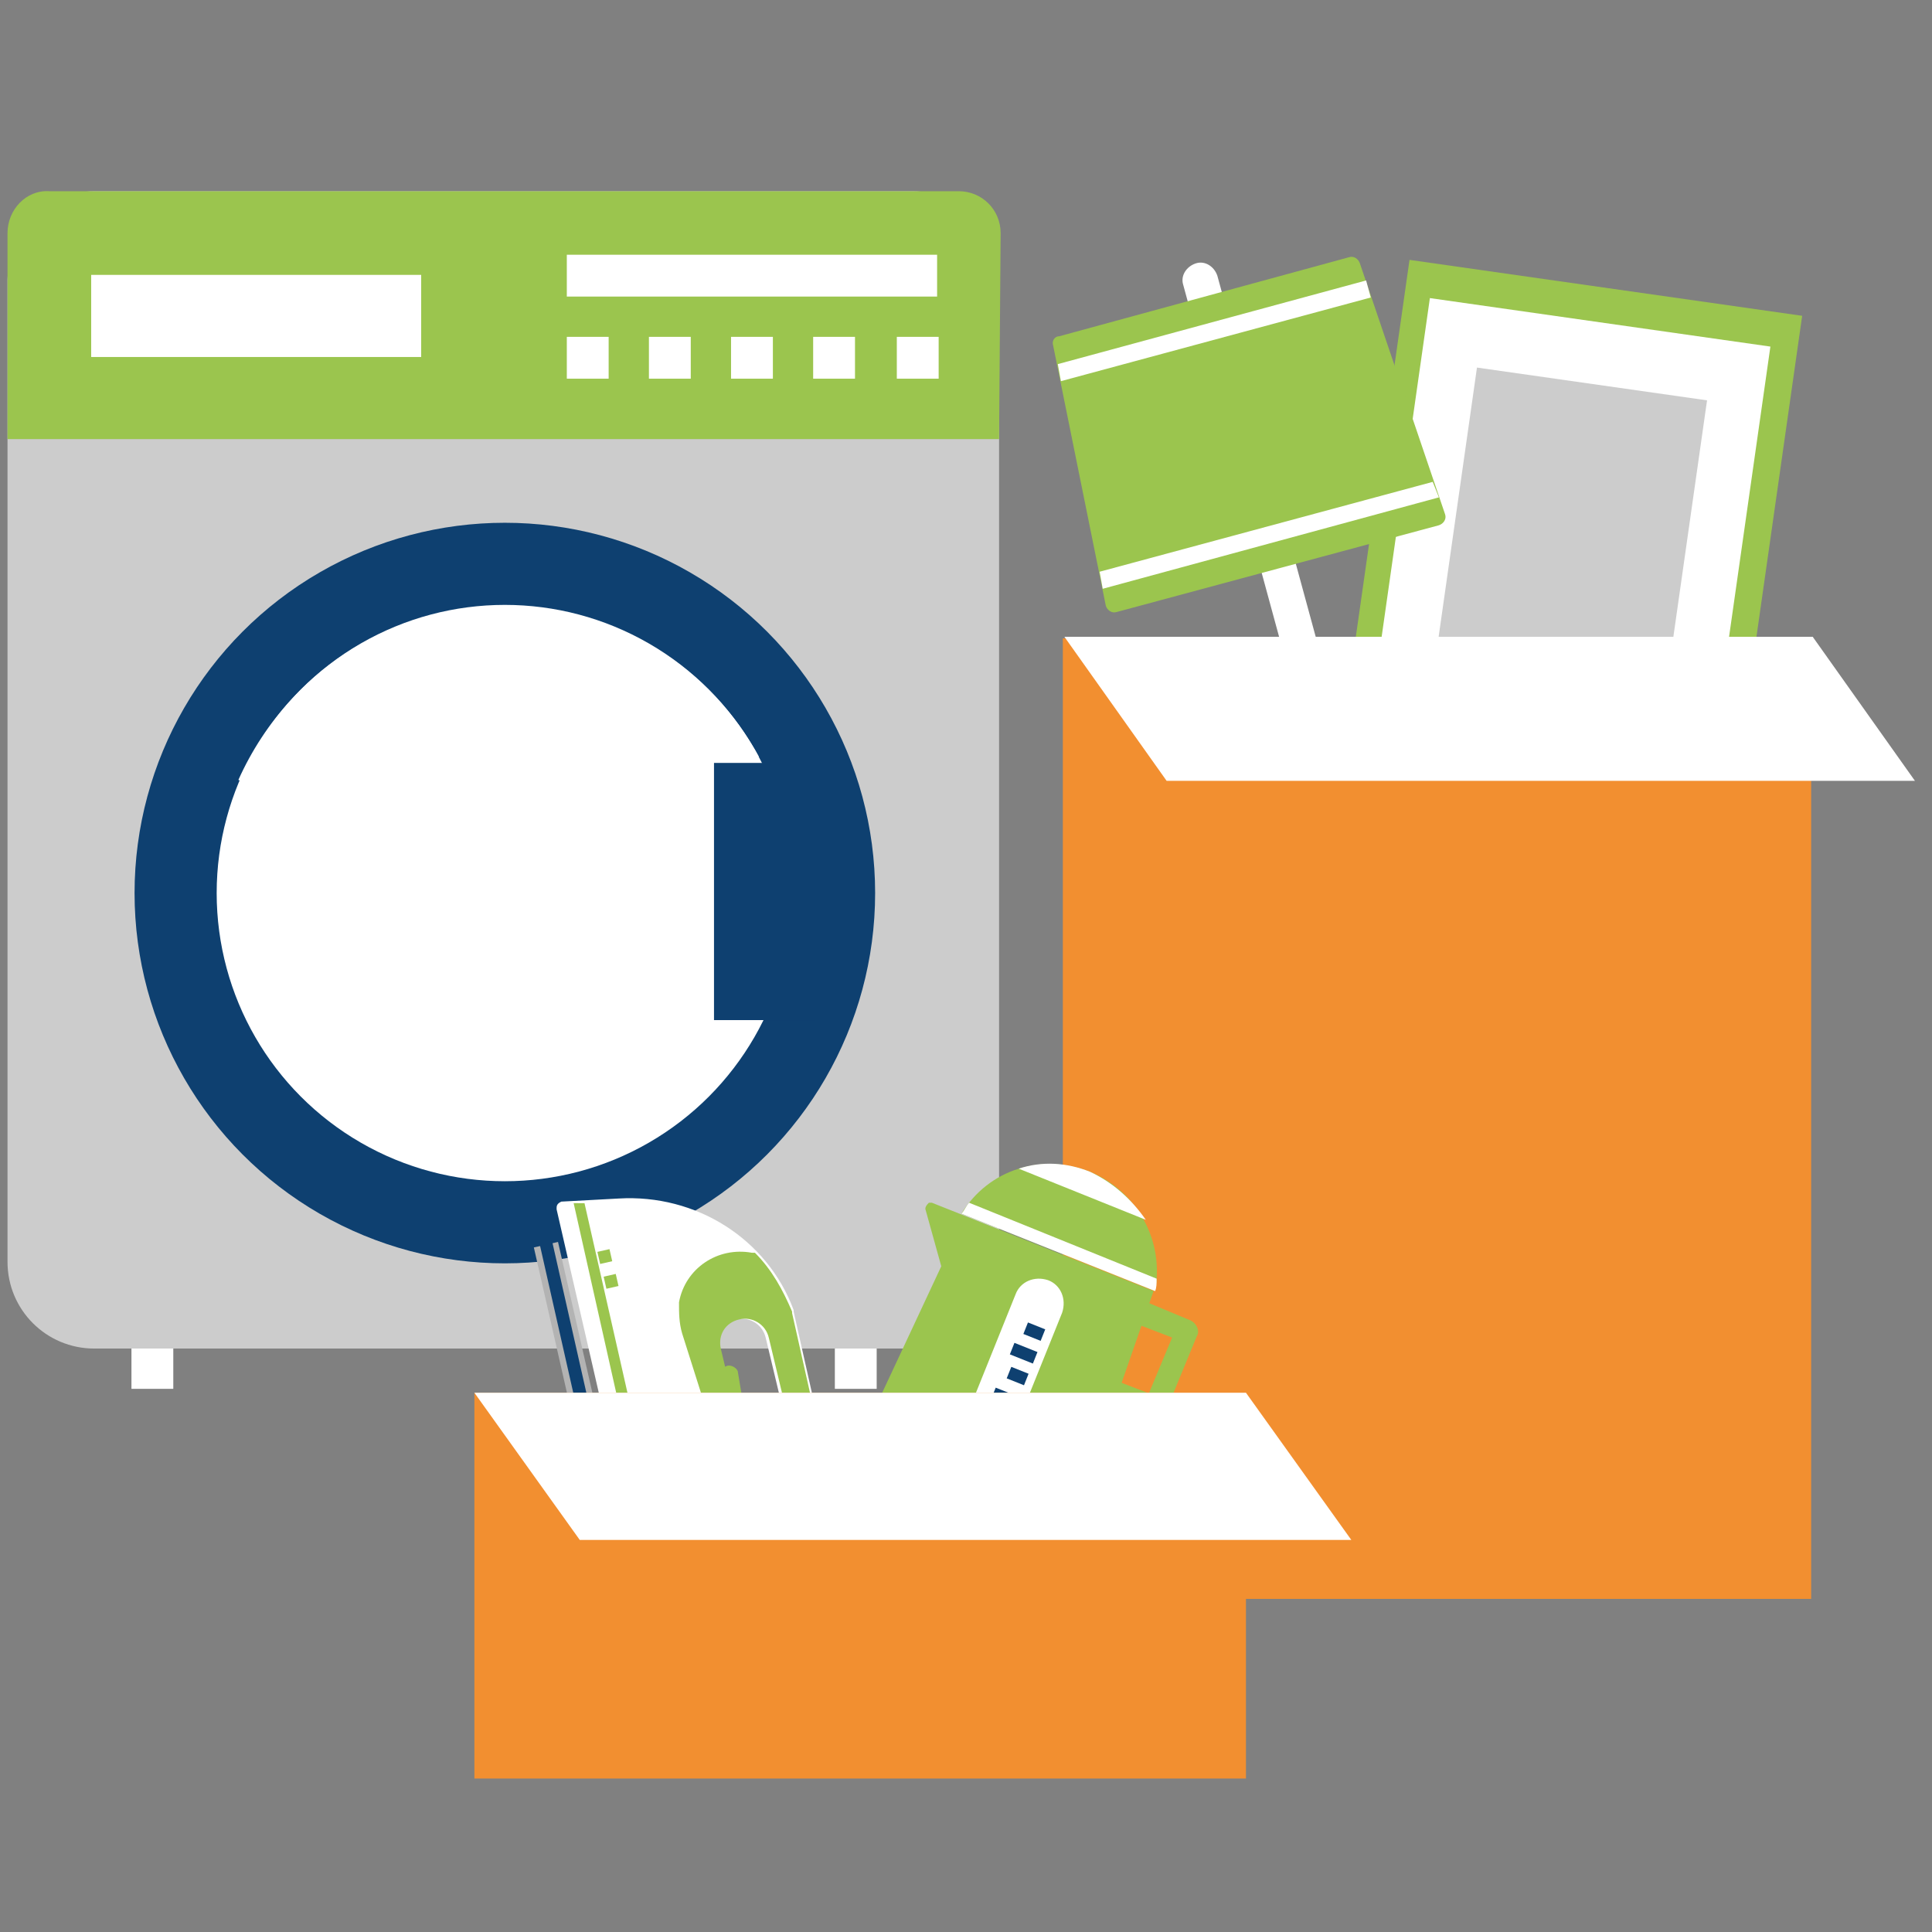 <?xml version="1.0" encoding="utf-8"?>
<!-- Generator: Adobe Illustrator 25.3.1, SVG Export Plug-In . SVG Version: 6.00 Build 0)  -->
<svg version="1.1" id="Layer_1" xmlns="http://www.w3.org/2000/svg" xmlns:xlink="http://www.w3.org/1999/xlink" x="0px" y="0px"
	 viewBox="0 0 124.7 124.7" style="enable-background:new 0 0 124.7 124.7;" xml:space="preserve">
<rect x="0" y="0" width="124.7" height="124.7" fill="#808080" stroke="none"/>
<style type="text/css">
	.st0{fill:#FFFFFF;}
	.st1{fill:#CCCCCC;}
	.st2{fill:#0E4070;}
	.st3{fill:#9BC54E;}
	.st4{fill:#4D4D4D;}
	.st5{fill:#F28F30;}
	.st6{fill:#B3B3B3;}
	.st7{fill:none;}
</style>
<g id="Group_99" transform="translate(2326.485 1544.042)">
	<g id="Washing_machine">
		<rect id="Rectangle_202" x="-2318" y="-1458.4" class="st0" width="2.7" height="4"/>
		<rect id="Rectangle_203" x="-2272.6" y="-1458.4" class="st0" width="2.7" height="4"/>
		<path id="Rectangle_204" class="st1" d="M-2320.4-1531.7h52.8c3.1,0,5.6,2.5,5.6,5.6v63.5c0,3.1-2.5,5.6-5.6,5.6h-52.8
			c-3.1,0-5.6-2.5-5.6-5.6v-63.4C-2325.9-1529.1-2323.4-1531.7-2320.4-1531.7z"/>
		<circle id="Ellipse_103" class="st2" cx="-2293.9" cy="-1486.4" r="23.9"/>
		<circle id="Ellipse_104" class="st0" cx="-2293.9" cy="-1486.4" r="18.6"/>
		<path id="Path_359" class="st3" d="M-2261.9-1529c0-1.5-1.2-2.7-2.7-2.7l0,0h-58.7c-1.5-0.1-2.7,1.2-2.7,2.7l0,0v13.3h64
			L-2261.9-1529L-2261.9-1529z"/>
		<rect id="Rectangle_205" x="-2320.6" y="-1526.3" class="st0" width="21.3" height="5.3"/>
		<rect id="Rectangle_206" x="-2289.9" y="-1527.6" class="st0" width="23.9" height="2.7"/>
		<rect id="Rectangle_207" x="-2289.9" y="-1522.3" class="st0" width="2.7" height="2.7"/>
		<rect id="Rectangle_208" x="-2284.6" y="-1522.3" class="st0" width="2.7" height="2.7"/>
		<rect id="Rectangle_209" x="-2279.3" y="-1522.3" class="st0" width="2.7" height="2.7"/>
		<rect id="Rectangle_210" x="-2274" y="-1522.3" class="st0" width="2.7" height="2.7"/>
		<rect id="Rectangle_211" x="-2268.6" y="-1522.3" class="st0" width="2.7" height="2.7"/>
		<path id="Path_360" class="st0" d="M-2277.5-1495.2c-4.9-9-16.2-12.4-25.3-7.5c-3.7,2-6.6,5.2-8.3,9
			C-2298.7-1489.2-2289.7-1499.2-2277.5-1495.2z"/>
		<path id="Path_361" class="st0" d="M-2292.6-1477.1c-0.7,0-1.3,0.6-1.3,1.3c0,0.7,0.6,1.3,1.3,1.3s1.3-0.6,1.3-1.3l0,0
			C-2291.3-1476.4-2291.9-1477.1-2292.6-1477.1z"/>
	</g>
	<rect id="Rectangle_212" x="-2280.4" y="-1494.8" class="st2" width="6.5" height="16.6"/>
</g>
<g>
	<g id="Group_98" transform="translate(2461.327 1534.854)">
		
			<rect id="Rectangle_199" x="-2378" y="-1511.5" transform="matrix(0.141 -0.99 0.99 0.141 -543.673 -3624.034)" class="st3" width="35.5" height="25.6"/>
		
			<rect id="Rectangle_200" x="-2375.6" y="-1509.9" transform="matrix(0.141 -0.99 0.99 0.141 -543.618 -3624.07)" class="st0" width="30.8" height="22.2"/>
		
			<rect id="Rectangle_201" x="-2371.6" y="-1506.2" transform="matrix(0.141 -0.99 0.99 0.141 -543.692 -3623.968)" class="st1" width="22.9" height="15"/>
	</g>
	<g id="lamp" transform="translate(2439.075 1534.702)">
		<path id="Path_362" class="st0" d="M-2352.6-1487.9l-2.2,0.6l-7.9-29c-0.2-0.6,0.2-1.2,0.8-1.4l0,0c0.6-0.2,1.2,0.2,1.4,0.8
			L-2352.6-1487.9z"/>
		<path id="Path_363" class="st3" d="M-2346.2-1500.8l-20.8,5.6c-0.3,0.1-0.6-0.1-0.7-0.4l0,0l-3.4-16.8c-0.1-0.3,0.1-0.6,0.4-0.6
			l18.7-5.1c0.3-0.1,0.6,0.1,0.7,0.4l5.5,16.2C-2345.7-1501.2-2345.9-1500.9-2346.2-1500.8L-2346.2-1500.8z"/>
		<path id="Path_364" class="st0" d="M-2368.1-1497.8l0.2,1.1l21.7-5.9l-0.4-1L-2368.1-1497.8z"/>
		<path id="Path_365" class="st0" d="M-2350.9-1516.6l-19.9,5.4l0.2,1.1l20-5.4L-2350.9-1516.6z"/>
		<path id="Rectangle_213" class="st4" d="M-2356.6-1487.4l5.5-1.4c0.6-0.2,1.2,0.2,1.4,0.8l0,0c0.2,0.6-0.2,1.2-0.8,1.4l-5.5,1.4
			c-0.6,0.2-1.2-0.2-1.4-0.8l0,0C-2357.6-1486.7-2357.2-1487.2-2356.6-1487.4z"/>
	</g>
	<rect id="Rectangle_214" x="68.6" y="41.2" class="st5" width="48.3" height="62"/>
	<path id="Path_366" class="st0" d="M123.6,50.4H75.3l-6.6-9.3H117L123.6,50.4z"/>
</g>
<g>
	<g id="iron" transform="translate(2396.226 1604.958)">
		<path id="Rectangle_215" class="st3" d="M-2349.3-1516.8L-2349.3-1516.8c0.3-0.1,0.7,0.2,0.7,0.4l0.2,1.2c0.1,0.3-0.2,0.7-0.4,0.7
			l0,0c-0.3,0.1-0.7-0.2-0.7-0.4l-0.2-1.2C-2349.8-1516.4-2349.6-1516.7-2349.3-1516.8z"/>
		
			<rect id="Rectangle_216" x="-2359.3" y="-1526.3" transform="matrix(0.975 -0.222 0.222 0.975 277.387 -560.064)" class="st6" width="1.6" height="19"/>
		<path id="Path_367" class="st4" d="M-2344-1510.7l0.2,1.2c0.1,0.2-0.1,0.4-0.2,0.5l-9,3.2c-0.2,0.1-0.4-0.1-0.5-0.2c0,0,0,0,0-0.1
			l-0.2-1.2c-0.1-0.2,0.1-0.4,0.2-0.5l9-3.2C-2344.4-1511.1-2344.1-1510.9-2344-1510.7L-2344-1510.7z"/>
		<path id="Path_368" class="st0" d="M-2343-1511.4l-2-8.9v-0.1c-1.7-4.6-6.3-7.5-11.3-7.2l-3.7,0.2c-0.2,0.1-0.3,0.2-0.3,0.4v0.1
			l4.6,20c0,0.2,0.2,0.3,0.4,0.2c0,0,0,0,0.1,0l12-4.2C-2343-1510.9-2343-1511.1-2343-1511.4z M-2346.9-1512.1
			c-0.8,0.2-1.7-0.3-1.9-1.2l0,0l-1.1-4.6c-0.2-0.8,0.3-1.7,1.2-1.9l0,0l0,0c0.8-0.2,1.7,0.3,1.9,1.2l0,0l1.1,4.6
			C-2345.5-1513.2-2345.9-1512.4-2346.9-1512.1C-2346.8-1512.1-2346.8-1512.1-2346.9-1512.1L-2346.9-1512.1z"/>
		<path id="Path_369" class="st3" d="M-2359.2-1527.3l4.6,20.5l0.7-0.2l-4.6-20.3H-2359.2z"/>
		<path id="Path_370" class="st2" d="M-2357.2-1506.1l-4.7-20.8c0-0.2,0.1-0.4,0.3-0.5s0.4,0.1,0.5,0.3l4.7,20.8
			c0,0.2-0.1,0.4-0.3,0.5C-2357-1505.8-2357.1-1505.9-2357.2-1506.1L-2357.2-1506.1z"/>
		<path id="Rectangle_217" class="st7" d="M-2348.5-1519.8L-2348.5-1519.8c0.8-0.2,1.7,0.3,1.9,1.2l1.1,4.6c0.2,0.8-0.3,1.7-1.2,1.9
			l0,0c-0.8,0.2-1.7-0.3-1.9-1.2l-1.1-4.6C-2349.9-1518.8-2349.4-1519.6-2348.5-1519.8z"/>
		<path id="Path_371" class="st3" d="M-2352.2-1518.9l3.2,10.1l5.7-2c0.2-0.1,0.3-0.2,0.2-0.5l-2-8.9v-0.1c-0.6-1.4-1.3-2.7-2.4-3.8
			h-0.2c-2.2-0.4-4.3,1-4.7,3.2C-2352.4-1520.2-2352.4-1519.6-2352.2-1518.9z M-2348.5-1519.8c0.8-0.2,1.7,0.3,1.9,1.2l0,0l1.1,4.6
			c0.2,0.8-0.3,1.7-1.2,1.9l0,0l0,0c-0.8,0.2-1.7-0.3-1.9-1.2l0,0l-1.1-4.6C-2349.9-1518.8-2349.4-1519.6-2348.5-1519.8
			L-2348.5-1519.8L-2348.5-1519.8z"/>
		<path id="Path_372" class="st4" d="M-2353.7-1510.2c-0.2-0.7,0.2-1.2,0.9-1.4c0.7-0.2,1.2,0.2,1.4,0.9c0.2,0.7-0.2,1.2-0.9,1.4
			C-2352.9-1509.1-2353.5-1509.5-2353.7-1510.2z M-2352.1-1510.5c-0.1-0.2-0.2-0.3-0.5-0.3c-0.2,0-0.3,0.2-0.3,0.5
			c0.1,0.2,0.2,0.3,0.5,0.3l0,0C-2352.2-1510.1-2352.1-1510.3-2352.1-1510.5L-2352.1-1510.5z"/>
		
			<rect id="Rectangle_218" x="-2357.2" y="-1525.7" transform="matrix(0.975 -0.222 0.222 0.975 279.308 -559.897)" class="st3" width="0.8" height="0.8"/>
		
			<rect id="Rectangle_219" x="-2356.8" y="-1524.1" transform="matrix(0.975 -0.222 0.222 0.975 278.967 -559.768)" class="st3" width="0.8" height="0.8"/>
	</g>
	<g id="electric_kettle" transform="translate(2421.254 1602.331)">
		<path id="Path_373" class="st3" d="M-2349.7-1513.4l2.6,1l1.5-3.6l-2.6-1l0.2-1.6l3.6,1.5c0.4,0.2,0.6,0.7,0.4,1l-2.1,5.1
			c-0.2,0.4-0.7,0.6-1,0.4l0,0l-3.3-1.3L-2349.7-1513.4z"/>
		<path id="Path_374" class="st3" d="M-2352.8-1502.7l-13.2-5.2c-0.2-0.1-0.3-0.3-0.2-0.5l0,0l5.7-12.2l-1-3.6
			c-0.1-0.2,0.1-0.4,0.2-0.5c0.1,0,0.2,0,0.2,0l14.3,5.7l-5.6,16.1C-2352.3-1502.7-2352.6-1502.6-2352.8-1502.7L-2352.8-1502.7z"/>
		<path id="Path_375" class="st3" d="M-2350.9-1526.7c-3.1-1.2-6.5-0.2-8.3,2.7l12.5,5C-2346.1-1522.2-2347.8-1525.4-2350.9-1526.7z
			"/>
		<path id="Path_376" class="st4" d="M-2365.6-1509.9l-0.7,1.4c-0.1,0.2,0,0.4,0.2,0.5l0,0l13.2,5.3c0.2,0.1,0.4,0,0.5-0.2l0,0
			l0.5-1.5L-2365.6-1509.9z"/>
		<path id="Rectangle_220" class="st0" d="M-2358.8-1511.1l3.1-7.7c0.3-0.8,1.2-1.2,2.1-0.9l0,0c0.8,0.3,1.2,1.2,0.9,2.1l-3.1,7.7
			c-0.3,0.8-1.2,1.2-2.1,0.9l0,0C-2358.8-1509.3-2359.1-1510.2-2358.8-1511.1z"/>
		
			<rect id="Rectangle_221" x="-2354.2" y="-1517.6" transform="matrix(0.371 -0.929 0.929 0.371 -71.943 -3140.253)" class="st2" width="0.8" height="1.2"/>
		
			<rect id="Rectangle_222" x="-2354.9" y="-1516.4" transform="matrix(0.371 -0.929 0.929 0.371 -73.67 -3140.032)" class="st2" width="0.8" height="1.6"/>
		
			<rect id="Rectangle_223" x="-2355.2" y="-1514.7" transform="matrix(0.371 -0.929 0.929 0.371 -75.341 -3139.392)" class="st2" width="0.8" height="1.2"/>
		
			<rect id="Rectangle_224" x="-2356.1" y="-1513.5" transform="matrix(0.371 -0.929 0.929 0.371 -77.129 -3139.331)" class="st2" width="0.8" height="1.6"/>
		
			<rect id="Rectangle_225" x="-2356.4" y="-1511.8" transform="matrix(0.371 -0.929 0.929 0.371 -78.798 -3138.692)" class="st4" width="0.8" height="1.2"/>
		<path id="Path_377" class="st0" d="M-2350.9-1526.7c-1.5-0.6-3.1-0.7-4.6-0.2l8.2,3.3C-2348.2-1524.9-2349.4-1526-2350.9-1526.7z"
			/>
		<path id="Path_378" class="st0" d="M-2358.7-1524.7c-0.2,0.2-0.3,0.5-0.5,0.7l12.5,5c0.1-0.2,0.1-0.5,0.1-0.8L-2358.7-1524.7z"/>
	</g>
	<g id="Group_100" transform="translate(2391.82 1620.094)">
		<rect id="Rectangle_226" x="-2361.2" y="-1530.2" class="st5" width="49.8" height="24.9"/>
		<path id="Path_379" class="st0" d="M-2304.6-1520.7h-49.8l-6.8-9.5h49.8L-2304.6-1520.7z"/>
	</g>
</g>
</svg>
